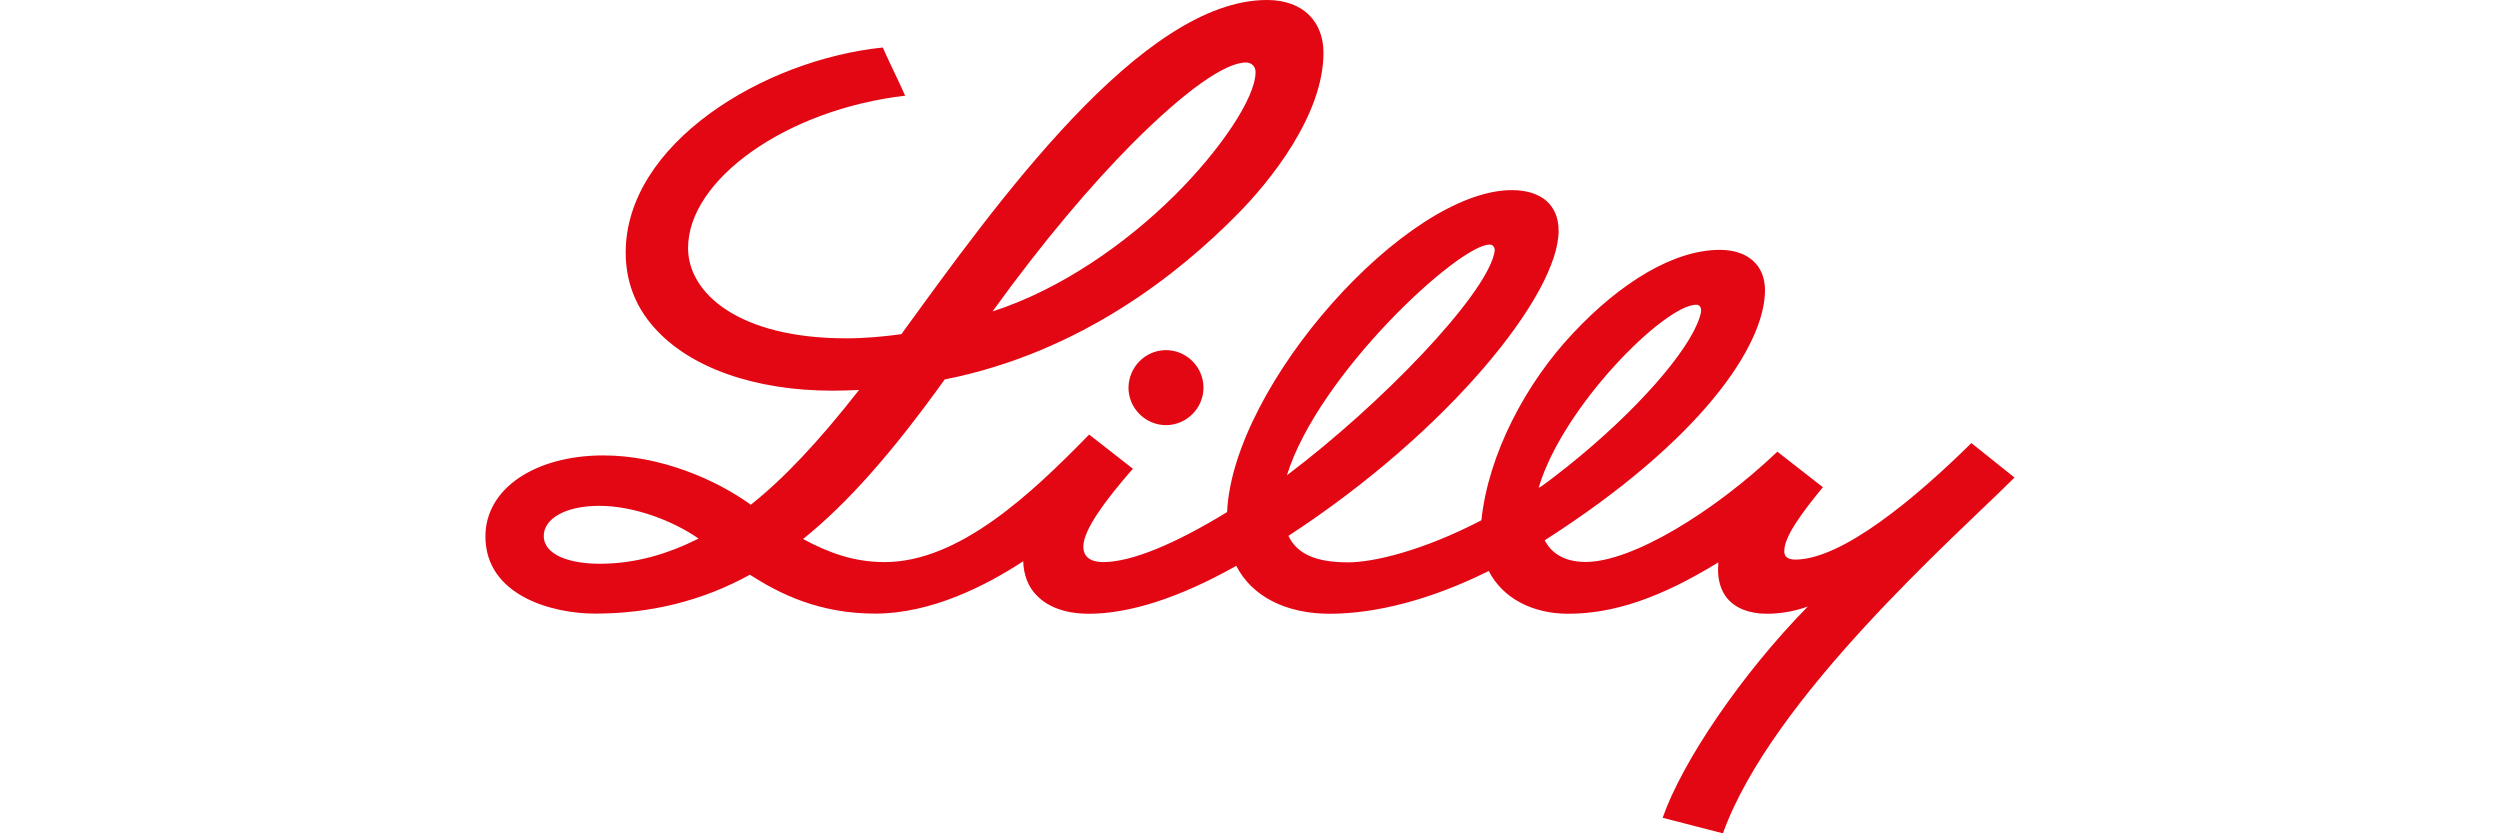 <?xml version="1.0" encoding="UTF-8"?>
<svg id="Layer_1" data-name="Layer 1" xmlns="http://www.w3.org/2000/svg" viewBox="0 0 180 60">
  <path id="Lilly" d="M110.94,35.04c.65-.45,1.32-.99,1.96-1.49,4.96-3.97,8.73-8.31,9.48-10.72.02-.07.1-.3.1-.47,0-.25-.12-.42-.35-.42-2.26,0-9.58,7.27-11.34,13.15v.02l.15-.07ZM92.66,34.22c6.9-5.21,14.14-12.8,14.91-15.91.02-.1.05-.2.05-.3,0-.2-.12-.4-.37-.4-2.21,0-12.31,9.31-14.59,16.6ZM50.3,38.78c-1.81-1.27-4.64-2.36-7.15-2.36s-4,.97-4,2.16c0,1.39,1.89,2.01,4.02,2.01,2.56,0,4.89-.69,7.12-1.81ZM71.44,22.43c4.94-1.59,9.63-4.89,13.13-8.36,3.23-3.2,5.83-7,5.83-8.88,0-.42-.3-.69-.69-.69-1.49,0-4.34,1.99-8.16,5.81-2.98,3-6.45,7.07-10.1,12.13ZM145.04,34.39c-4.24,4.22-17.47,15.83-20.99,25.61l-4.34-1.12c1.41-4.04,5.68-10.35,10.45-15.21-1.02.37-2.06.52-2.93.52-1.29,0-2.28-.4-2.88-1.12-.42-.52-.65-1.22-.65-2.03,0-.17.02-.35.02-.55-4.17,2.56-7.54,3.7-10.82,3.7-2.56,0-4.71-1.12-5.71-3.08-4.14,2.06-8.11,3.08-11.46,3.08-3.1,0-5.58-1.22-6.72-3.45-4.19,2.36-7.77,3.45-10.6,3.45-1.64,0-2.93-.45-3.77-1.32-.62-.62-.94-1.49-.97-2.46-2.68,1.76-6.63,3.77-10.65,3.77s-6.87-1.41-9.03-2.8c-3.42,1.89-7.17,2.8-11.17,2.8-3,0-7.87-1.27-7.87-5.56,0-3.47,3.62-5.83,8.49-5.83,4.12,0,8.11,1.74,10.62,3.55,2.38-1.89,4.86-4.52,7.79-8.26-.65.02-1.27.05-1.89.05-5.63,0-10.32-1.66-12.88-4.57-1.39-1.56-2.03-3.4-2.03-5.38,0-7.82,9.88-13.87,18.51-14.76.57,1.29,1.09,2.28,1.61,3.47-8.54.99-15.63,6.03-15.63,10.97,0,3.25,3.65,6.5,11.39,6.5,1.32,0,2.66-.12,3.97-.3C71.74,14.64,82.21,0,91.22,0c2.66,0,4.07,1.61,4.07,3.8,0,4.47-3.82,9.26-6.33,11.76-3.92,3.95-11.02,9.8-20.94,11.76-3.85,5.36-7.02,8.93-10.2,11.49,1.94,1.04,3.72,1.66,5.88,1.66,5.33,0,10.52-4.89,14.57-9.03l.15-.15,3.15,2.46-.15.17c-1.79,2.06-3.42,4.22-3.42,5.43,0,.92.77,1.12,1.44,1.12,2.03,0,5.19-1.32,8.91-3.6h0c.42-9.16,12.9-23.18,20.5-23.18,2.13,0,3.37,1.07,3.37,2.93,0,4.59-7.92,14.44-19.45,21.96h0c.6,1.29,1.96,1.91,4.29,1.91,1.81,0,5.36-.82,9.6-3.03.5-4.74,3.18-9.85,6.6-13.47,3.42-3.65,7.25-6,10.57-6,2.03,0,3.25,1.12,3.25,2.9,0,4-4.64,10.84-15.86,18.01.5.97,1.46,1.56,2.95,1.56,3.33,0,9.21-3.57,13.8-7.94l3.28,2.56c-1.41,1.71-2.83,3.57-2.78,4.64,0,.35.25.57.79.57,3.37,0,8.68-4.44,12.68-8.39l3.1,2.48ZM83.95,25.21c1.49,0,2.7,1.22,2.7,2.7s-1.22,2.7-2.7,2.7-2.7-1.22-2.7-2.7c.02-1.49,1.22-2.7,2.7-2.7Z" fill="#e30613"/>
</svg>